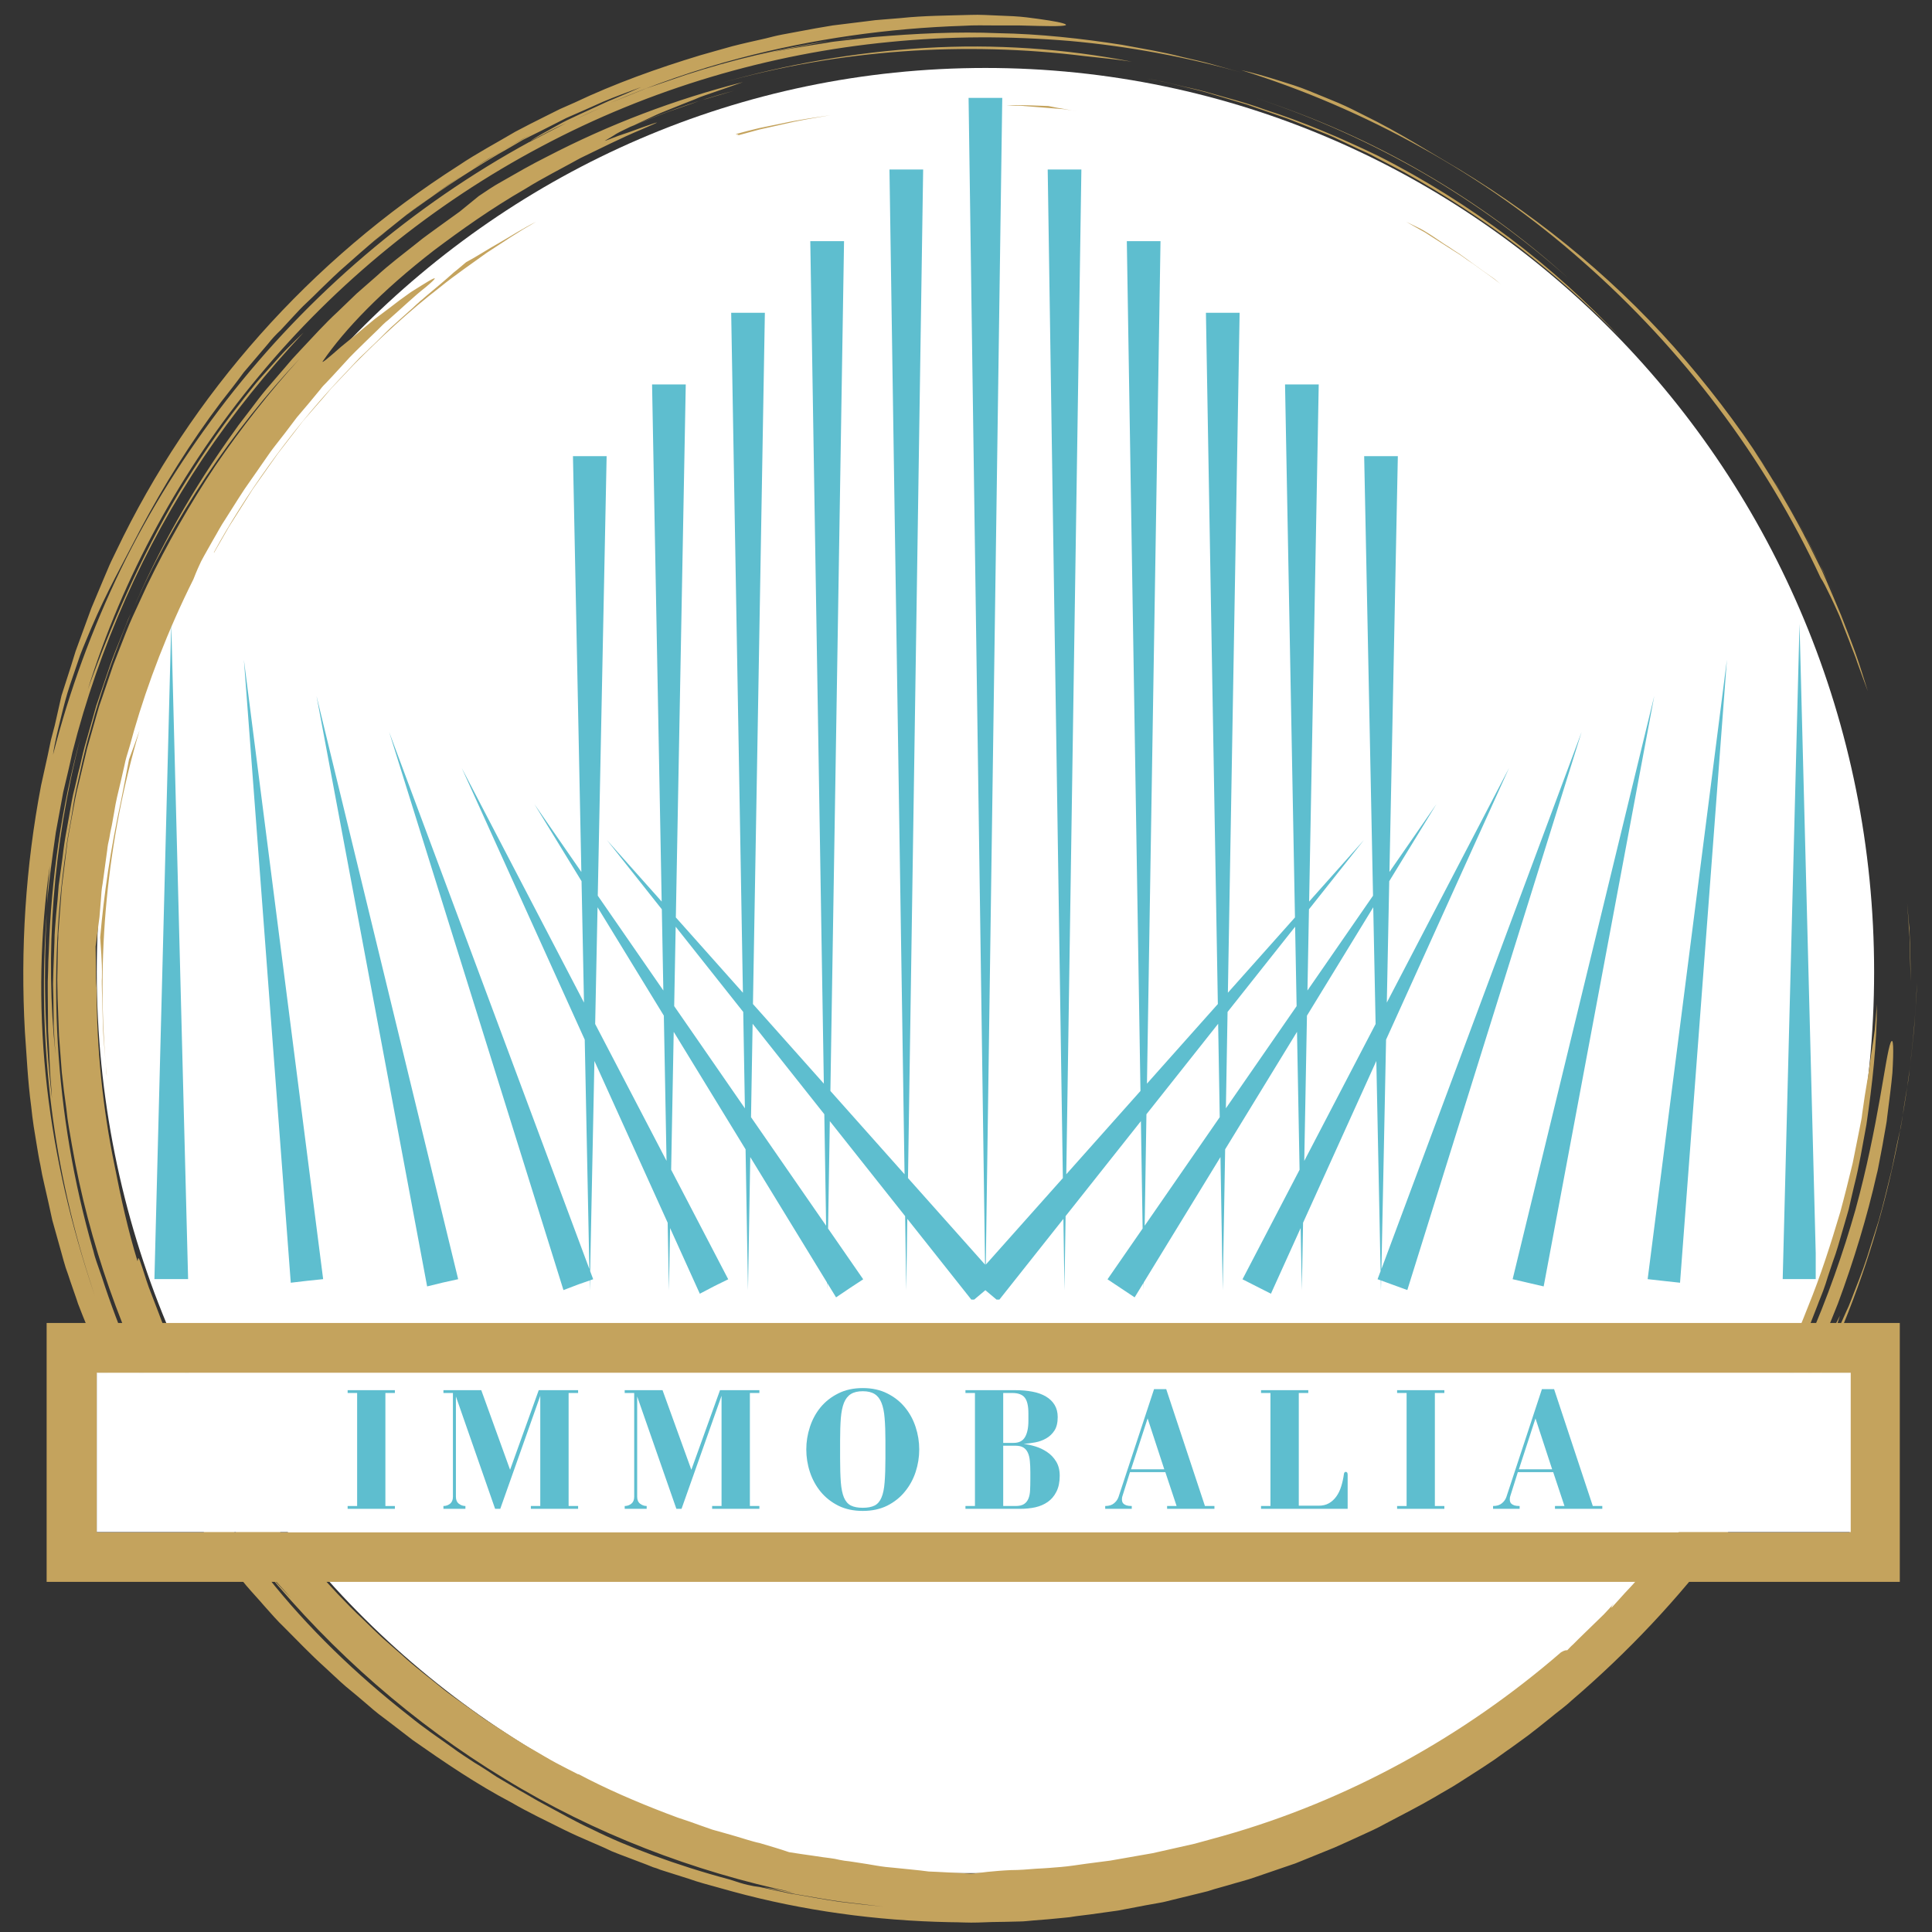 <svg version="1.0" preserveAspectRatio="xMidYMid meet" height="500" viewBox="0 0 375 375" zoomAndPan="magnify" width="500" xmlns:xlink="http://www.w3.org/1999/xlink" xmlns="http://www.w3.org/2000/svg"><rect x="0" y="0" width="375" height="375" fill="#333333" stroke="none"/><defs><g></g><clipPath id="e449727692"><path clip-rule="nonzero" d="M 18.785 13.191 L 363.766 13.191 L 363.766 364 L 18.785 364 Z M 18.785 13.191"></path></clipPath><clipPath id="4aa8dcdfab"><path clip-rule="nonzero" d="M 191.273 13.191 C 96.012 13.191 18.785 91.75 18.785 188.652 C 18.785 285.559 96.012 364.113 191.273 364.113 C 286.539 364.113 363.766 285.559 363.766 188.652 C 363.766 91.75 286.539 13.191 191.273 13.191 Z M 191.273 13.191"></path></clipPath><clipPath id="13579941cd"><path clip-rule="nonzero" d="M 4 2.82 L 372.078 2.82 L 372.078 373.32 L 4 373.32 Z M 4 2.82"></path></clipPath><clipPath id="e06d13b17c"><path clip-rule="nonzero" d="M 29.93 121 L 37 121 L 37 249 L 29.93 249 Z M 29.93 121"></path></clipPath><clipPath id="378187f11c"><path clip-rule="nonzero" d="M 346 121 L 352.43 121 L 352.43 249 L 346 249 Z M 346 121"></path></clipPath><clipPath id="679e37e451"><path clip-rule="nonzero" d="M 75 19 L 307 19 L 307 252.25 L 75 252.25 Z M 75 19"></path></clipPath><clipPath id="723038a083"><path clip-rule="nonzero" d="M 9.051 256.793 L 368.75 256.793 L 368.75 307.043 L 9.051 307.043 Z M 9.051 256.793"></path></clipPath><clipPath id="d58a1160c8"><path clip-rule="nonzero" d="M 18.785 266.445 L 359.238 266.445 L 359.238 297.371 L 18.785 297.371 Z M 18.785 266.445"></path></clipPath></defs><g clip-path="url(#e449727692)"><g clip-path="url(#4aa8dcdfab)"><path fill-rule="nonzero" fill-opacity="1" d="M 18.785 13.191 L 363.766 13.191 L 363.766 363.566 L 18.785 363.566 Z M 18.785 13.191" fill="#ffffff"></path></g></g><g clip-path="url(#13579941cd)"><path fill-rule="nonzero" fill-opacity="1" d="M 307.289 50.832 C 326.613 67.836 342.527 88.801 353.383 112.156 C 353.863 112.836 354.543 114.203 355.363 115.91 C 355.773 116.73 356.184 117.688 356.66 118.711 C 357.141 119.734 357.551 120.828 357.961 121.922 C 358.367 123.012 358.848 124.105 359.258 125.266 C 359.668 126.359 360.145 127.453 360.484 128.543 C 361.238 130.66 361.988 132.641 362.535 134.145 C 361.715 131.551 360.965 129.023 360.078 126.562 C 359.188 124.105 358.234 121.715 357.344 119.395 C 356.387 117.07 355.363 114.75 354.406 112.496 L 353.656 110.789 L 352.836 109.148 C 352.293 108.059 351.746 106.965 351.199 105.871 C 347.988 99.52 344.371 93.375 340.273 87.16 C 346.625 96.516 352.086 106.488 356.594 116.867 C 355.707 114.816 354.75 112.836 353.863 110.789 C 352.836 108.809 351.812 106.762 350.789 104.781 C 349.832 102.73 348.605 100.75 347.512 98.77 C 346.352 96.789 345.258 94.742 343.961 92.828 C 339.109 84.906 333.441 77.328 327.297 70.09 C 314.938 55.543 299.844 42.91 283.25 32.871 C 277.172 29.32 271.57 25.699 264.879 22.422 C 263.242 21.602 261.535 20.715 259.758 19.965 C 257.98 19.211 256.07 18.461 254.09 17.641 C 252.109 16.82 250.062 16.207 247.875 15.523 C 245.691 14.84 243.367 14.16 240.91 13.613 C 252.996 17.367 264.742 22.422 275.875 28.637 C 287.141 34.852 297.66 42.293 307.289 50.832 Z M 339.453 85.727 C 339.043 85.113 338.566 84.43 338.086 83.812 C 338.566 84.43 338.973 85.043 339.453 85.727 Z M 370.457 179.078 C 370.387 177.852 370.25 176.551 370.184 175.324 C 370.32 176.621 370.387 177.988 370.523 179.285 C 370.594 179.969 370.66 180.582 370.66 181.266 C 370.66 181.879 370.73 182.562 370.73 183.176 C 370.797 185.703 370.867 188.23 370.867 190.551 C 370.797 187.957 370.73 185.43 370.66 182.902 C 370.66 182.289 370.66 181.605 370.594 180.992 C 370.523 180.309 370.457 179.695 370.457 179.078 Z M 210.453 10.879 C 187.234 8.012 163.129 9.582 139.84 16.141 C 152.473 12.52 165.926 10.129 179.516 9.309 C 193.105 8.492 206.766 9.445 219.672 11.973 C 216.598 11.496 213.523 11.223 210.453 10.879 Z M 276.422 33.688 C 266.246 27.816 255.32 22.832 243.848 19.074 C 255.184 22.762 266.176 27.613 276.352 33.555 C 286.598 39.492 296.02 46.391 304.281 53.902 C 295.953 46.461 286.598 39.629 276.422 33.688 Z M 27.094 141.723 C 20.809 162.895 18.488 185.703 20.742 208.922 C 20.605 208.172 20.605 207.352 20.539 206.602 C 20.469 205.848 20.402 205.031 20.332 204.277 C 20.195 202.707 20.059 201.137 19.992 199.5 C 19.922 197.926 19.922 196.289 19.855 194.648 C 19.855 193.828 19.785 193.012 19.785 192.191 C 19.785 191.371 19.719 190.551 19.785 189.734 C 19.855 186.453 19.512 183.52 19.445 181.949 C 20.195 173.41 21.426 165.012 23.543 155.176 C 23.816 153.676 24.496 150.398 25.043 147.395 C 25.727 145.617 26.41 143.703 27.094 141.723 Z M 163.129 7.672 C 162.512 7.738 161.898 7.875 161.285 7.945 C 162.785 7.738 164.219 7.465 165.723 7.328 C 164.836 7.465 163.945 7.602 163.129 7.672 Z M 77.766 42.773 C 77.832 42.703 77.969 42.637 78.039 42.566 C 77.969 42.637 77.832 42.703 77.766 42.773 Z M 75.102 44.82 C 74.008 45.707 72.914 46.598 71.754 47.551 C 72.848 46.664 73.941 45.707 75.102 44.82 Z M 371.617 198.406 C 371.551 199.84 371.344 201.273 371.207 202.777 C 371.07 204.277 370.867 205.848 370.66 207.418 C 370.594 208.172 370.523 208.992 370.387 209.809 C 370.25 210.629 370.113 211.379 369.977 212.199 C 369.707 213.84 369.434 215.477 369.227 217.117 L 369.023 218.348 C 368.953 218.758 368.887 219.164 368.75 219.574 C 368.543 220.395 368.406 221.215 368.203 222.035 C 367.863 223.672 367.52 225.379 367.18 227.02 C 366.77 228.656 366.359 230.297 365.949 232.004 C 365.539 233.645 365.129 235.281 364.652 236.922 C 364.172 238.492 363.629 240.062 363.148 241.633 C 362.672 243.203 362.191 244.707 361.648 246.207 C 361.102 247.711 360.555 249.145 360.008 250.512 C 359.461 251.875 358.984 253.312 358.367 254.539 C 357.207 257.137 356.184 259.523 355.09 261.641 C 355.773 259.594 356.457 257.477 357.141 255.359 C 356.66 256.246 355.91 257.75 355.09 259.594 C 354.887 260.07 354.68 260.551 354.406 261.027 C 354.137 261.504 353.93 262.051 353.656 262.531 C 353.109 263.555 352.562 264.648 352.02 265.809 C 351.473 266.902 350.926 268.062 350.312 269.223 C 349.695 270.316 349.082 271.406 348.469 272.5 C 347.305 274.617 346.215 276.598 345.188 278.168 C 345.531 277.418 345.941 276.734 346.352 275.914 C 346.758 275.164 347.168 274.344 347.578 273.594 C 348.398 272.023 349.355 270.453 350.242 268.812 C 348.398 272.023 348.398 272.023 346.621 275.164 C 348.125 272.09 350.039 268.676 351.676 264.922 C 352.086 263.965 352.562 263.008 352.973 262.051 C 353.18 261.574 353.383 261.098 353.656 260.617 C 353.863 260.141 354.066 259.594 354.273 259.117 C 355.09 257.137 355.91 255.086 356.73 253.039 C 359.805 244.773 362.465 235.965 364.242 228.043 C 364.516 227.086 364.652 226.062 364.855 225.105 C 365.062 224.152 365.199 223.195 365.402 222.238 C 365.539 221.281 365.746 220.395 365.883 219.508 C 366.016 218.621 366.223 217.801 366.289 216.91 C 366.699 213.566 367.109 210.629 367.316 208.238 C 367.59 203.527 367.52 201.137 366.973 202.367 C 365.949 204.895 364.652 218.348 360.145 234.805 C 357.824 243 354.68 252.012 350.855 260.688 C 349.832 262.871 348.875 264.988 347.852 267.172 C 346.758 269.289 345.668 271.34 344.574 273.387 C 344.301 273.934 344.027 274.414 343.754 274.957 C 343.48 275.438 343.141 275.984 342.867 276.461 C 342.254 277.484 341.707 278.441 341.09 279.398 C 340.547 280.355 339.93 281.309 339.383 282.266 C 338.77 283.223 338.156 284.109 337.539 284.996 C 338.02 284.18 338.496 283.426 338.973 282.605 C 339.453 281.789 339.863 280.969 340.34 280.148 C 341.227 278.512 342.117 276.801 343.07 275.094 C 343.961 273.387 344.777 271.613 345.668 269.836 C 346.078 268.949 346.555 268.062 346.965 267.172 C 347.375 266.285 347.785 265.398 348.195 264.441 C 349.012 262.598 349.766 260.824 350.582 258.98 C 351.336 257.137 352.02 255.223 352.77 253.379 C 353.109 252.422 353.52 251.535 353.863 250.578 C 354.203 249.621 354.543 248.668 354.816 247.711 L 355.773 244.844 C 356.117 243.887 356.457 242.93 356.73 241.973 L 358.438 236.102 L 358.848 234.668 L 359.188 233.164 L 359.871 230.23 C 360.895 226.27 361.512 222.309 362.262 218.348 C 363.422 210.426 364.309 202.57 364.309 194.922 C 364.172 196.699 364.035 198.336 363.902 199.84 C 363.695 201.34 363.492 202.844 363.219 204.414 C 363.082 205.234 363.012 205.984 362.875 206.875 C 362.738 207.762 362.672 208.648 362.465 209.605 C 362.125 211.516 361.785 213.703 361.441 216.23 C 361.375 217.047 361.168 217.867 361.031 218.621 L 360.555 221.008 L 359.598 225.789 L 358.438 230.5 L 357.824 232.891 C 357.617 233.711 357.414 234.461 357.207 235.215 C 355.363 241.43 353.383 247.645 350.926 253.652 C 346.215 265.738 341.023 276.258 333.988 285.613 C 333.375 286.566 332.762 287.523 332.078 288.41 C 330.781 290.324 329.688 292.168 328.391 294.078 C 328.047 294.625 327.637 295.105 327.297 295.516 C 326.957 295.992 326.547 296.402 326.273 296.812 C 325.59 297.633 324.977 298.383 324.359 299.066 C 323.746 299.746 323.199 300.43 322.723 301.047 C 322.176 301.66 321.629 302.273 321.082 302.82 C 319.988 304.051 318.898 305.281 317.602 306.781 C 316.984 307.531 316.234 308.285 315.414 309.172 C 314.594 310.059 313.777 311.016 312.82 312.039 C 312.684 312.039 312.887 311.699 313.297 311.152 C 312.75 311.836 312.066 312.52 311.316 313.336 C 310.566 314.09 309.746 314.84 308.926 315.66 C 308.105 316.48 307.289 317.23 306.469 318.051 C 306.059 318.461 305.719 318.801 305.309 319.211 C 304.898 319.551 304.555 319.961 304.215 320.305 C 303.941 320.305 303.668 320.305 302.984 320.715 C 284.207 336.965 261.805 349.465 237.359 356.359 C 235.516 356.84 233.738 357.387 231.895 357.863 C 230.051 358.273 228.277 358.684 226.434 359.094 C 225.543 359.297 224.59 359.504 223.699 359.707 C 222.812 359.844 221.855 360.047 220.969 360.184 C 219.125 360.527 217.352 360.801 215.504 361.141 C 213.934 361.348 212.363 361.551 210.793 361.754 C 209.223 361.961 207.652 362.234 206.012 362.371 C 204.375 362.508 202.805 362.645 201.164 362.711 C 199.527 362.848 197.887 362.984 196.246 362.984 C 194.609 363.055 193.039 363.191 191.672 363.328 C 190.309 363.465 189.215 363.668 188.395 363.668 C 186.277 363.531 184.094 363.465 181.906 363.328 C 181.359 363.328 180.812 363.258 180.27 363.258 C 179.723 363.191 179.176 363.121 178.629 363.055 C 177.535 362.918 176.445 362.848 175.281 362.711 C 174.191 362.574 173.027 362.508 171.867 362.371 C 170.707 362.234 169.613 362.027 168.387 361.824 C 167.223 361.617 166.062 361.484 164.836 361.277 C 164.219 361.211 163.605 361.141 162.992 361.004 C 162.375 360.867 161.762 360.73 161.148 360.664 C 160.395 360.594 159.168 360.391 157.73 360.184 C 156.367 359.98 154.727 359.773 153.156 359.504 C 151.383 358.887 149.469 358.34 147.422 357.727 C 146.668 357.59 145.852 357.316 145.098 357.113 L 142.844 356.43 C 141.344 356.02 139.84 355.543 138.27 355.133 C 136.766 354.586 135.266 354.105 133.832 353.562 L 131.578 352.809 L 129.391 351.988 C 123.52 349.738 117.781 347.277 112.25 344.34 L 112.25 344.41 C 110.887 343.727 109.449 342.977 108.016 342.227 C 106.582 341.473 105.148 340.586 103.715 339.766 C 100.777 338.129 97.91 336.148 94.906 334.234 C 93.402 333.277 92.035 332.188 90.535 331.16 L 88.348 329.59 C 87.598 329.043 86.914 328.566 86.23 328.02 C 83.5 325.766 80.633 323.648 78.039 321.258 C 76.738 320.098 75.441 319.008 74.145 317.844 C 72.914 316.684 71.688 315.523 70.527 314.363 C 68.75 312.723 67.109 311.016 65.539 309.379 L 63.016 306.645 C 62.125 305.688 61.375 304.664 60.488 303.711 L 58.027 300.703 L 56.801 299.203 L 55.637 297.633 C 55.98 298.383 55.98 298.656 55.91 298.859 C 56.254 299.203 56.527 299.613 56.867 300.02 C 57.211 300.43 57.551 300.84 57.961 301.25 C 58.574 301.934 59.191 302.684 59.805 303.367 C 57.48 300.84 55.434 298.586 53.793 296.676 C 53.113 295.719 52.43 294.695 51.746 293.672 C 51.062 292.578 50.379 291.484 49.695 290.391 C 49.016 289.301 48.262 288.141 47.512 286.977 C 46.828 285.816 46.078 284.586 45.328 283.359 C 41.434 277.418 38.156 271.066 35.016 264.715 L 32.828 259.797 L 31.738 257.34 L 30.781 254.812 C 30.168 253.176 29.484 251.469 28.867 249.828 C 28.254 248.121 27.777 246.414 27.16 244.707 C 26.684 243.613 26.82 244.637 26.684 244.773 C 24.84 238.766 23.473 232.551 22.246 226.27 C 19.922 215.066 18.762 203.527 18.762 191.918 C 18.625 190.551 18.625 189.188 18.625 187.82 C 18.625 186.453 18.559 185.09 18.559 183.723 C 18.691 182.973 18.762 182.086 18.898 181.129 C 19.035 180.172 19.172 179.148 19.309 177.988 L 19.582 174.707 C 19.648 173.617 19.719 172.523 19.922 171.5 C 20.195 169.312 20.539 167.195 20.809 165.012 C 20.879 164.262 21.016 163.508 21.219 162.691 C 21.355 161.871 21.492 161.051 21.699 160.23 C 21.836 159.344 22.039 158.457 22.176 157.566 C 22.312 156.613 22.52 155.656 22.723 154.699 C 23.199 152.719 23.68 150.672 24.156 148.555 C 24.363 147.461 24.703 146.367 25.043 145.277 C 25.387 144.184 25.66 143.023 26 141.859 C 28.664 132.641 32.555 122.398 37.543 112.43 C 38.156 110.855 38.703 109.629 39.043 108.945 C 39.797 107.512 40.613 106.145 41.367 104.781 C 42.184 103.414 42.867 102.047 43.754 100.75 C 44.574 99.453 45.395 98.156 46.215 96.859 C 47.035 95.559 47.852 94.332 48.742 93.102 C 49.492 92.008 50.242 90.984 50.926 89.961 C 51.676 88.938 52.359 87.844 53.113 86.887 C 54.684 84.906 56.184 82.926 57.617 81.016 C 59.188 79.172 60.762 77.328 62.195 75.551 C 62.535 75.074 62.945 74.664 63.355 74.254 C 63.766 73.844 64.105 73.434 64.516 73.023 C 65.266 72.207 66.02 71.387 66.77 70.566 C 68.203 68.926 69.773 67.492 71.207 66.059 C 71.891 65.375 72.645 64.691 73.324 64.012 C 73.668 63.668 74.008 63.328 74.352 62.984 C 74.691 62.645 75.031 62.371 75.375 62.098 C 78.105 59.707 80.426 57.453 82.543 55.816 C 85.004 53.766 84.797 53.629 83.16 54.586 C 82.34 55.062 81.18 55.816 79.746 56.703 C 78.379 57.66 76.809 58.82 75.238 60.051 C 74.418 60.664 73.598 61.277 72.777 61.895 C 71.961 62.578 71.207 63.191 70.457 63.805 C 68.953 65.102 67.453 66.266 66.223 67.289 C 63.832 69.406 62.262 70.703 62.672 70.09 C 66.906 63.941 74.008 56.5 84.254 48.578 C 89.441 44.684 95.246 40.52 102.008 36.625 C 105.285 34.578 108.973 32.734 112.66 30.684 C 116.484 28.84 120.379 26.859 124.613 25.086 C 129.254 23.105 127.547 23.719 124.613 24.742 C 123.176 25.289 121.402 25.906 119.969 26.383 C 118.535 26.93 117.508 27.34 117.371 27.34 C 118.055 26.93 118.809 26.52 119.625 25.973 C 120.445 25.496 121.402 25.086 122.359 24.605 C 125.43 23.379 128.438 22.082 131.578 21.055 L 134.309 20.102 C 135.195 19.758 136.152 19.418 137.039 19.211 L 142.57 17.574 C 141.617 17.848 140.59 18.121 139.637 18.391 C 133.762 20.102 128.094 22.148 123.039 24.332 C 123.859 23.926 124.75 23.516 125.637 23.105 C 126.797 22.559 127.957 22.012 129.188 21.535 C 130.418 21.055 131.715 20.508 132.941 20.031 L 134.855 19.281 L 135.812 18.871 L 136.766 18.527 C 139.363 17.641 141.891 16.754 144.211 15.934 C 131.031 19.281 118.262 24.129 106.172 30.41 L 103.918 31.574 C 103.168 31.98 102.418 32.391 101.664 32.801 L 97.227 35.328 C 95.727 36.148 94.359 37.105 92.926 38.059 L 89.238 41.066 L 85.07 44.07 C 83.707 45.094 82.273 46.051 80.973 47.141 C 78.312 49.258 75.578 51.309 73.051 53.629 L 69.227 56.977 L 65.539 60.527 C 63.016 62.848 60.762 65.375 58.438 67.836 C 57.891 68.449 57.277 69.062 56.73 69.68 L 55.094 71.59 L 51.746 75.484 C 50.652 76.781 49.629 78.145 48.605 79.512 L 47.035 81.562 C 46.488 82.242 46.008 82.926 45.531 83.609 C 37.543 94.672 30.781 106.555 25.453 119.121 C 29.484 109.695 34.469 100.82 40 92.488 C 45.531 84.223 51.676 76.508 58.234 69.543 C 52.293 76.098 46.762 83.133 41.777 90.438 C 36.859 97.812 32.418 105.598 28.527 113.656 L 25.727 119.734 C 25.25 120.758 24.84 121.785 24.43 122.809 L 23.199 125.949 C 22.789 126.973 22.383 128 21.973 129.09 L 19.785 135.512 L 19.238 137.082 L 18.762 138.719 C 18.148 140.906 17.531 143.023 16.918 145.207 C 16.371 147.395 15.895 149.578 15.348 151.762 C 15.074 152.855 14.801 153.949 14.598 155.043 L 13.98 158.387 L 13.367 161.734 C 13.297 162.281 13.16 162.828 13.094 163.371 L 12.887 165.078 L 12 172.25 L 11.453 179.422 L 11.316 181.195 C 11.316 181.812 11.316 182.426 11.25 182.973 L 11.18 186.523 L 11.113 190.141 C 11.113 191.371 11.18 192.531 11.18 193.762 L 11.316 197.383 C 11.387 198.609 11.387 199.77 11.453 201 L 12 208.172 C 12.07 208.785 12.137 209.332 12.207 209.945 L 12.41 211.723 L 12.887 215.273 L 13.094 217.047 L 13.23 217.938 L 13.367 218.824 L 13.98 222.375 C 17.258 241.293 23.816 259.457 32.691 276.324 C 31.875 274.957 30.984 273.387 30.098 271.816 C 29.211 270.18 28.254 268.539 27.434 266.695 C 27.777 267.445 28.117 268.199 28.527 268.949 L 29.688 271.203 L 32.012 275.711 C 32.762 277.211 33.648 278.645 34.469 280.082 C 35.289 281.516 36.105 283.016 36.996 284.449 L 39.727 288.684 C 40.613 290.121 41.504 291.555 42.527 292.852 C 44.508 295.582 46.352 298.383 48.469 300.977 C 49.766 302.547 51.062 304.117 52.43 305.688 L 56.527 310.195 C 55.5 309.172 53.113 306.578 51.406 304.734 C 64.586 320.781 80.359 334.574 97.91 345.23 C 115.391 355.949 134.648 363.258 154.113 367.355 C 150.973 366.742 149.402 366.469 147.965 366.262 C 148.992 366.469 150.082 366.742 151.109 366.945 C 152.133 367.152 153.227 367.422 154.316 367.629 C 157.188 368.105 160.055 368.652 162.922 369.062 C 165.789 369.402 168.66 369.746 171.457 370.086 C 168.66 369.812 165.789 369.473 162.922 369.133 C 160.055 368.723 157.188 368.176 154.387 367.695 C 153.227 367.559 152.062 367.219 150.902 367.016 C 149.742 366.742 148.582 366.535 147.422 366.262 C 146.738 366.195 145.984 366.059 145.098 365.852 C 144.211 365.648 143.117 365.309 141.684 364.828 C 131.168 362.027 121.605 358.41 114.914 355.062 C 111.637 353.562 108.562 351.785 105.488 350.145 C 103.918 349.328 102.418 348.371 100.914 347.551 C 99.414 346.664 97.91 345.777 96.406 344.887 C 94.973 343.934 93.539 342.977 92.035 342.09 C 90.602 341.133 89.168 340.246 87.805 339.219 C 85.004 337.238 82.203 335.328 79.609 333.211 C 69.023 324.945 59.668 315.863 51.949 306.098 C 48.398 301.523 49.492 302.547 51.406 304.801 C 50.449 303.574 49.426 302.273 48.469 301.047 L 46.215 298.312 L 44.098 295.445 C 42.73 293.535 41.23 291.691 39.93 289.641 C 38.633 287.66 37.27 285.68 36.039 283.633 C 34.809 281.582 33.648 279.465 32.418 277.418 C 27.297 267.926 23.062 258.023 19.785 247.914 C 19.445 246.961 19.102 245.934 18.762 244.98 C 18.422 244.023 18.148 243 17.875 241.973 C 18.215 242.93 18.422 243.953 18.762 244.98 C 10.84 218.824 8.996 191.305 12.82 164.941 C 13.023 162.961 13.434 161.051 13.777 159.07 L 14.254 156.133 C 14.391 155.176 14.598 154.152 14.801 153.195 C 15.688 149.305 16.441 145.414 17.602 141.59 C 19.648 133.871 22.383 126.359 25.387 119.051 L 24.84 120.281 L 24.363 121.512 L 23.336 124.039 C 22.652 125.746 21.973 127.383 21.355 129.16 C 20.742 130.867 20.195 132.641 19.582 134.348 L 18.691 136.945 L 17.941 139.609 L 16.441 144.867 C 15.961 146.641 15.621 148.418 15.141 150.191 L 14.527 152.855 L 14.188 154.223 L 13.914 155.586 L 12.957 160.98 C 12.617 162.758 12.344 164.602 12.137 166.445 L 11.387 171.91 C 11.25 173.754 11.113 175.527 10.91 177.371 C 10.773 179.215 10.566 180.992 10.566 182.836 C 10.5 184.68 10.43 186.453 10.363 188.297 C 10.363 189.188 10.293 190.141 10.293 191.031 L 10.363 193.762 C 10.363 195.605 10.43 197.383 10.43 199.227 C 10.5 201.07 10.637 202.844 10.773 204.621 C 8.723 185.43 10.227 163.988 15.621 143.227 C 11.934 156.613 9.953 170.543 9.473 184.543 C 9.406 185.91 9.336 187.207 9.336 188.504 C 9.336 189.188 9.27 189.801 9.27 190.484 C 9.27 191.168 9.27 191.781 9.27 192.465 C 9.27 195.059 9.336 197.652 9.336 200.113 C 9.473 202.57 9.609 204.961 9.68 207.148 C 9.746 209.332 10.02 211.379 10.09 213.223 C 8.52 199.566 8.52 188.094 9.062 177.305 C 7.289 200.797 9.883 225.039 17.328 248.188 C 17.668 249.352 18.078 250.441 18.422 251.602 C 18.625 252.148 18.762 252.766 18.965 253.312 C 19.172 253.855 19.375 254.402 19.582 254.949 C 19.375 254.402 19.172 253.855 18.965 253.312 L 18.422 251.602 C 18.078 250.512 17.668 249.352 17.328 248.258 C 13.23 235.625 10.227 222.238 8.859 208.582 C 7.492 194.922 7.766 181.129 9.68 168.016 L 9.473 170.34 C 9.406 171.09 9.336 171.91 9.27 172.66 C 9.199 174.23 9.133 175.801 8.996 177.371 C 9.336 172.047 10.09 166.785 10.84 161.527 C 11.316 158.934 11.797 156.34 12.273 153.742 C 12.887 151.148 13.504 148.621 14.051 146.027 C 16.645 135.785 20.129 125.812 24.363 116.254 C 28.594 106.691 33.648 97.539 39.453 88.867 C 45.258 80.262 51.812 72.137 58.918 64.555 C 57.891 65.512 56.867 66.535 55.844 67.562 C 54.82 68.586 53.793 69.746 52.77 70.906 C 51.746 72.07 50.652 73.23 49.629 74.457 C 48.605 75.758 47.582 76.984 46.555 78.352 C 42.391 83.609 38.43 89.551 34.672 95.695 C 27.297 108.125 21.355 121.785 17.055 133.805 C 23.816 112.086 35.082 91.191 50.176 73.094 C 65.199 54.926 84.047 39.562 105.082 28.43 C 126.113 17.23 149.332 10.402 172.688 8.148 C 184.367 6.988 196.043 6.988 207.586 7.945 C 219.059 8.969 230.395 11.086 241.25 14.16 L 235.445 12.52 C 233.535 11.973 231.555 11.562 229.574 11.086 C 225.68 10.062 221.719 9.445 217.758 8.695 C 209.836 7.465 201.848 6.578 193.789 6.441 C 185.73 6.102 177.672 6.512 169.613 7.191 C 167.633 7.398 165.586 7.672 163.605 7.875 C 162.582 8.012 161.555 8.082 160.602 8.285 L 157.594 8.762 C 155.617 9.105 153.566 9.379 151.586 9.789 C 149.605 10.199 147.625 10.676 145.645 11.086 C 147.148 10.742 148.719 10.402 150.289 10.062 C 151.109 9.855 151.859 9.652 152.68 9.516 C 153.5 9.379 154.316 9.172 155.137 9.035 C 156.844 8.695 158.484 8.422 160.191 8.082 C 160.395 8.012 160.668 8.012 160.875 7.945 C 151.383 9.445 142.23 11.562 133.215 14.5 C 130.621 15.387 128.027 16.273 125.43 17.164 C 123.109 18.117 120.789 19.008 118.465 19.965 C 126.66 16.48 134.992 13.543 143.598 11.289 C 157.801 7.535 172.414 5.484 186.961 5.008 C 189.145 4.871 191.125 4.938 192.969 4.938 C 194.746 4.938 196.383 4.938 197.75 4.938 C 200.551 5.008 202.668 5.074 204.102 5.074 C 207.039 5.074 207.449 4.871 206.355 4.531 C 205.262 4.188 202.531 3.777 199.254 3.367 C 197.613 3.164 195.77 3.094 193.926 3.027 C 192.082 2.957 190.172 2.82 188.395 2.891 C 183.887 3.027 179.379 3.027 174.875 3.504 C 173.781 3.574 172.621 3.711 171.527 3.777 C 170.98 3.848 170.434 3.848 169.887 3.914 L 168.25 4.121 C 166.062 4.395 163.809 4.664 161.625 4.938 C 159.441 5.281 157.254 5.691 155.07 6.102 C 153.977 6.305 152.883 6.512 151.789 6.715 C 150.699 6.918 149.676 7.191 148.582 7.465 C 146.465 7.945 144.277 8.422 142.16 8.969 C 140.047 9.582 137.93 10.129 135.879 10.742 C 127.547 13.27 119.352 16.207 111.566 19.895 L 108.633 21.191 C 107.676 21.672 106.719 22.148 105.762 22.625 C 103.852 23.582 101.938 24.539 100.027 25.562 C 96.34 27.746 92.582 29.727 89.031 32.117 C 60.352 50.422 37.133 76.371 22.52 107.031 C 22.109 107.922 21.629 108.809 21.219 109.766 L 20.059 112.496 C 19.309 114.34 18.488 116.184 17.738 118.027 C 17.055 119.871 16.371 121.785 15.688 123.629 C 15.348 124.582 15.004 125.473 14.664 126.426 L 13.777 129.297 L 11.934 135.031 L 10.637 140.77 L 9.883 143.637 L 9.27 146.574 L 7.973 152.445 C 4.969 168.152 3.941 184.27 4.832 200.25 C 5.172 204.758 5.375 209.742 6.059 214.797 C 6.195 216.023 6.332 217.32 6.539 218.621 C 6.742 219.918 6.949 221.145 7.152 222.375 C 7.355 223.605 7.562 224.902 7.836 226.133 C 7.973 226.746 8.039 227.359 8.176 227.977 C 8.312 228.59 8.449 229.203 8.586 229.82 C 9.133 232.211 9.68 234.598 10.156 236.852 C 10.773 239.105 11.387 241.223 11.934 243.203 C 12.207 244.227 12.48 245.184 12.754 246.07 C 13.094 246.961 13.367 247.848 13.641 248.668 C 14.188 250.305 14.734 251.738 15.141 253.039 C 20.129 266.082 26.75 278.645 34.742 290.527 C 38.703 296.539 43.141 302.137 47.785 307.738 C 48.945 309.105 50.242 310.469 51.406 311.836 C 52.633 313.203 53.793 314.566 55.16 315.863 C 57.754 318.461 60.281 321.121 63.016 323.582 C 64.379 324.812 65.676 326.109 67.109 327.336 C 68.547 328.5 69.98 329.727 71.344 330.887 C 72.027 331.504 72.777 332.117 73.461 332.664 L 75.715 334.371 C 77.219 335.531 78.652 336.625 80.156 337.785 C 86.301 342.09 92.516 346.32 99.277 349.875 C 102.555 351.785 106.035 353.426 109.449 355.133 C 110.27 355.543 111.16 355.949 112.047 356.359 L 114.711 357.523 L 117.371 358.684 L 118.672 359.297 L 120.035 359.844 C 121.812 360.527 123.656 361.211 125.43 361.891 L 126.797 362.438 C 127.273 362.574 127.684 362.711 128.164 362.918 L 130.961 363.805 L 133.762 364.691 C 134.719 365.035 135.605 365.309 136.562 365.578 C 138.473 366.125 140.316 366.605 142.23 367.152 C 155.75 370.84 170.023 372.82 184.434 373.094 C 186.211 373.094 188.055 373.227 189.828 373.16 C 191.605 373.094 193.449 373.023 195.223 373.023 L 197.957 372.957 C 198.844 372.957 199.73 372.82 200.688 372.75 C 202.461 372.613 204.305 372.477 206.148 372.273 L 207.516 372.137 C 207.992 372.066 208.402 372 208.883 371.93 L 211.613 371.59 C 213.391 371.316 215.234 371.113 217.008 370.84 L 222.402 369.812 L 225.066 369.336 C 225.953 369.199 226.844 368.926 227.73 368.723 L 233.055 367.422 L 234.422 367.082 L 235.719 366.672 L 238.383 365.922 C 240.16 365.375 241.934 364.965 243.641 364.352 L 248.832 362.574 L 251.426 361.688 L 253.953 360.664 L 259.008 358.613 C 260.715 357.863 262.352 357.113 263.992 356.359 C 265.629 355.609 267.34 354.859 268.91 353.969 C 272.117 352.262 275.395 350.625 278.539 348.781 C 280.109 347.824 281.68 347.004 283.25 345.98 C 284.754 345.023 286.324 344 287.824 343.043 L 290.078 341.543 L 292.266 339.973 C 293.766 338.945 295.199 337.855 296.633 336.828 C 298.07 335.738 299.504 334.578 300.867 333.484 C 302.234 332.324 303.738 331.297 305.035 330.07 C 315.961 320.715 325.727 310.332 334.125 299.133 C 342.457 287.934 349.355 275.984 354.887 263.828 C 360.418 251.672 364.516 239.176 367.246 226.883 C 370.047 214.59 371.551 202.434 372.094 190.758 C 372.027 192.941 371.82 195.539 371.617 198.406 Z M 11.797 139.402 C 12.344 137.148 12.887 135.031 13.57 132.984 C 14.254 130.934 14.938 129.023 15.551 127.18 C 16.234 125.336 17.055 123.559 17.738 121.852 C 20.672 114.953 23.953 109.148 27.23 102.801 C 31.805 94.195 36.996 85.863 42.867 78.078 C 44.371 76.164 45.871 74.254 47.309 72.273 C 48.879 70.43 50.449 68.586 52.02 66.742 C 52.77 65.785 53.59 64.898 54.477 64.078 L 56.938 61.414 C 57.754 60.527 58.574 59.641 59.461 58.82 C 60.352 58 61.168 57.18 62.059 56.293 C 63.766 54.656 65.473 52.945 67.316 51.375 C 69.09 49.805 70.867 48.234 72.711 46.664 C 74.555 45.164 76.398 43.727 78.242 42.227 C 79.129 41.473 80.156 40.793 81.043 40.109 C 82 39.426 82.953 38.742 83.91 38.059 C 84.867 37.379 85.754 36.695 86.777 36.012 C 87.734 35.398 88.691 34.715 89.715 34.098 C 91.695 32.871 93.539 31.504 95.52 30.41 C 97.5 29.25 99.48 28.09 101.395 26.996 C 103.375 25.973 105.422 24.879 107.402 23.855 C 97.023 29.113 87.188 35.328 78.039 42.43 C 84.184 37.719 90.328 33.688 96.68 29.934 C 97.773 29.32 98.867 28.703 99.891 28.09 L 101.531 27.133 L 103.168 26.312 C 105.422 25.223 107.605 24.059 109.93 22.898 C 112.25 21.875 114.641 20.852 117.031 19.758 C 119.422 18.734 121.949 17.848 124.477 16.891 C 122.973 17.574 121.059 18.391 118.945 19.281 C 117.852 19.691 116.828 20.234 115.734 20.715 C 114.641 21.191 113.547 21.738 112.457 22.215 C 111.363 22.762 110.34 23.172 109.312 23.719 C 108.359 24.266 107.402 24.742 106.582 25.223 C 104.945 26.109 103.578 26.93 102.895 27.406 C 105.219 26.176 107.539 24.949 109.93 23.855 C 107.539 25.086 105.148 26.312 102.691 27.613 C 102.758 27.543 102.828 27.543 102.895 27.477 C 80.086 39.902 59.871 57.18 43.961 77.668 C 36.039 87.91 29.074 98.906 23.473 110.449 C 17.875 122.059 13.434 134.145 10.293 146.504 C 10.637 143.977 11.25 141.656 11.797 139.402 Z M 117.168 20.645 C 115.121 21.602 113.004 22.559 110.887 23.516 C 112.934 22.559 115.051 21.602 117.168 20.645 Z M 77.766 42.773 C 76.875 43.453 75.988 44.137 75.102 44.891 C 75.988 44.137 76.875 43.453 77.766 42.773 Z M 96.887 47.141 C 99.141 45.844 101.461 44.344 104.055 43.047 L 101.598 44.48 L 99.207 45.98 C 97.637 47.008 96.066 48.031 94.496 49.055 C 91.492 51.238 88.348 53.355 85.414 55.746 C 79.473 60.324 73.941 65.445 68.613 70.84 L 64.723 74.938 C 64.039 75.621 63.492 76.371 62.879 77.055 L 61.035 79.172 L 59.188 81.289 C 58.574 81.969 58.027 82.789 57.414 83.543 C 56.254 85.043 55.094 86.547 53.93 88.047 C 52.84 89.617 51.746 91.121 50.652 92.691 C 50.105 93.441 49.559 94.262 49.016 95.016 L 47.512 97.402 C 46.488 99.043 45.465 100.613 44.438 102.254 C 43.484 103.891 42.527 105.598 41.57 107.238 L 41.504 107.238 C 47.375 96.449 56.047 84.156 65.473 74.051 C 66.633 72.82 67.863 71.523 68.953 70.359 C 69.5 69.746 70.117 69.133 70.73 68.586 C 71.344 68.039 71.891 67.426 72.508 66.879 C 73.668 65.785 74.758 64.625 75.922 63.531 C 77.082 62.508 78.176 61.484 79.266 60.527 C 79.812 60.051 80.359 59.57 80.836 59.094 C 81.109 58.887 81.383 58.617 81.59 58.41 C 81.863 58.207 82.137 58 82.406 57.727 C 83.434 56.84 84.457 56.02 85.414 55.199 C 86.367 54.383 87.258 53.629 88.078 52.879 C 88.965 52.195 89.715 51.512 90.465 50.898 C 92.516 49.805 94.562 48.441 96.887 47.141 Z M 294.723 47.895 C 287.688 42.566 280.246 37.719 272.527 33.418 L 266.656 30.344 C 265.699 29.797 264.676 29.387 263.652 28.91 L 260.645 27.477 C 259.621 26.996 258.664 26.52 257.641 26.109 L 254.566 24.879 L 251.496 23.652 L 249.926 23.035 L 248.352 22.488 C 246.238 21.738 244.121 21.055 242.07 20.305 C 239.953 19.691 237.77 19.008 235.652 18.391 C 233.535 17.711 231.348 17.23 229.164 16.684 C 226.98 16.141 224.793 15.594 222.609 15.25 C 223.562 15.457 224.59 15.594 225.543 15.797 L 228.414 16.48 C 230.324 16.957 232.238 17.301 234.148 17.848 C 237.906 18.938 241.797 19.895 245.484 21.262 C 252.996 23.652 260.305 26.793 267.406 30.207 C 276.488 34.781 285.023 40.176 292.945 46.117 C 300.867 52.059 308.039 58.617 314.527 65.512 C 308.312 59.16 301.688 53.289 294.723 47.895 Z M 142.777 26.039 C 144.277 25.633 145.781 25.223 147.285 24.879 C 148.785 24.539 150.355 24.266 151.926 23.926 C 155 23.242 158.141 22.832 161.215 22.352 C 158.074 22.898 155 23.379 151.926 24.129 C 150.426 24.469 148.855 24.812 147.352 25.152 C 145.852 25.562 144.348 25.973 142.844 26.383 C 143.938 26.039 142.914 26.109 142.777 26.039 Z M 203.488 20.578 C 204.238 20.715 205.059 20.918 206.012 21.055 C 206.969 21.191 207.992 21.465 209.086 21.602 L 207.379 21.328 L 206.492 21.191 L 205.605 21.125 C 204.441 21.055 203.281 20.918 202.188 20.852 C 201.027 20.781 199.867 20.645 198.773 20.578 C 198.227 20.508 197.613 20.508 197.066 20.508 L 195.359 20.441 C 198.09 20.305 200.754 20.508 203.488 20.578 Z M 287.895 52.605 C 288.508 53.016 289.121 53.492 289.738 53.902 C 290.352 54.312 290.898 54.859 291.445 55.27 C 290.012 54.109 288.508 53.082 287.004 51.992 C 286.254 51.445 285.504 50.898 284.754 50.422 C 284 49.875 283.25 49.328 282.43 48.852 L 277.719 45.844 L 276.559 45.094 L 275.328 44.41 C 274.508 43.934 273.758 43.523 272.938 43.047 C 274.441 43.797 275.668 44.344 276.352 44.754 C 277.719 45.57 279.016 46.461 280.312 47.348 C 280.996 47.758 281.609 48.168 282.293 48.645 C 282.977 49.055 283.59 49.465 284.207 49.941 C 285.434 50.832 286.664 51.719 287.895 52.605 Z M 287.895 52.605" fill="#c4a35d"></path></g><g clip-path="url(#e06d13b17c)"><path fill-rule="nonzero" fill-opacity="1" d="M 33.238 121.074 L 31.609 184.672 L 29.973 248.27 L 36.512 248.27 Z M 33.238 121.074" fill="#5ebecf"></path></g><path fill-rule="nonzero" fill-opacity="1" d="M 47.34 128.07 L 51.887 188.527 L 56.438 248.977 L 59.609 248.605 L 62.723 248.281 L 55.027 188.176 Z M 47.34 128.07" fill="#5ebecf"></path><path fill-rule="nonzero" fill-opacity="1" d="M 61.43 135.074 L 72.168 192.379 L 82.906 249.691 L 85.98 248.941 L 88.93 248.289 L 75.18 191.684 Z M 61.43 135.074" fill="#5ebecf"></path><g clip-path="url(#378187f11c)"><path fill-rule="nonzero" fill-opacity="1" d="M 350.922 184.672 L 349.285 121.074 L 346.02 248.27 L 352.559 248.27 Z M 350.922 184.672" fill="#5ebecf"></path></g><path fill-rule="nonzero" fill-opacity="1" d="M 319.809 248.281 L 322.949 248.633 L 326.094 248.977 L 330.645 188.527 L 335.191 128.07 Z M 319.809 248.281" fill="#5ebecf"></path><path fill-rule="nonzero" fill-opacity="1" d="M 307.348 191.684 L 293.602 248.289 L 296.609 248.996 L 299.625 249.691 L 310.363 192.379 L 321.094 135.074 Z M 307.348 191.684" fill="#5ebecf"></path><g clip-path="url(#679e37e451)"><path fill-rule="nonzero" fill-opacity="1" d="M 287.195 195.188 L 268.137 246.312 L 269.035 201.797 L 269.805 200.102 L 292.906 149.07 L 269.18 194.602 L 269.652 171.039 L 278.809 156.074 L 269.691 169.25 L 271.32 88.535 L 264.785 88.535 L 266.504 173.852 L 253.777 192.254 L 254.07 176.496 L 264.715 163.07 L 254.102 174.988 L 255.965 74.621 L 249.426 74.621 L 251.352 178.074 L 238.332 192.688 L 240.609 60.715 L 234.07 60.715 L 236.383 194.883 L 226.738 205.711 L 222.625 210.332 L 225.254 46.809 L 218.715 46.809 L 221.363 211.754 L 206.965 227.922 L 209.895 32.895 L 203.359 32.895 L 206.301 228.668 L 191.344 245.461 L 194.539 18.984 L 188 18.984 L 191.199 245.461 L 176.242 228.668 L 179.184 32.895 L 172.645 32.895 L 175.574 227.922 L 161.18 211.754 L 163.828 46.809 L 157.277 46.809 L 159.906 210.332 L 155.793 205.711 L 146.148 194.883 L 148.461 60.715 L 141.922 60.715 L 144.199 192.688 L 131.18 178.074 L 133.105 74.621 L 126.566 74.621 L 128.43 174.988 L 117.816 163.07 L 128.461 176.496 L 128.754 192.254 L 116.027 173.852 L 117.746 88.535 L 111.211 88.535 L 112.84 169.25 L 103.723 156.074 L 112.879 171.039 L 113.352 194.602 L 89.625 149.07 L 112.727 200.102 L 113.496 201.797 L 114.395 246.312 L 95.336 195.188 L 75.531 142.07 L 109.367 250.406 L 112.352 249.27 L 114.445 248.543 L 114.48 250.438 L 114.52 248.516 L 115.137 248.297 L 114.551 246.73 L 115.375 205.934 L 129.594 237.332 L 129.836 250.434 L 130.062 238.363 L 135.832 251.109 L 138.719 249.602 L 141.348 248.309 L 130.27 227.051 L 130.766 200.277 L 133.004 203.938 L 144.715 223.086 L 145.184 250.434 L 145.625 224.586 L 160.512 248.926 L 160.535 250.426 L 160.555 249 L 162.281 251.816 L 165.074 249.934 L 167.547 248.312 L 160.73 238.461 L 161.066 217.609 L 175.684 236.047 L 175.902 250.426 L 176.109 236.578 L 188.754 252.531 L 191.258 250.426 L 193.762 252.531 L 206.406 236.578 L 206.613 250.426 L 206.832 236.047 L 221.449 217.609 L 221.781 238.461 L 214.969 248.312 L 217.602 250.066 L 220.234 251.816 L 221.957 249 L 221.98 250.426 L 222 248.926 L 236.891 224.586 L 237.332 250.434 L 237.801 223.086 L 249.512 203.938 L 251.75 200.277 L 252.246 227.051 L 241.168 248.309 L 243.926 249.707 L 246.688 251.109 L 252.457 238.363 L 252.684 250.434 L 252.926 237.328 L 267.145 205.934 L 267.969 246.73 L 267.383 248.297 L 268.008 248.52 L 268.043 250.434 L 268.082 248.547 L 270.27 249.344 L 273.16 250.395 L 306.996 142.059 Z M 115.523 198.758 L 115.984 176.102 L 128.852 197.137 L 129.375 225.324 Z M 135.641 202.195 L 130.859 195.289 L 131.148 179.875 L 144.262 196.418 L 144.586 215.129 Z M 145.773 216.844 L 146.082 198.715 L 153.289 207.805 L 160 216.273 L 160.348 237.91 Z M 222.18 237.91 L 222.523 216.273 L 229.238 207.805 L 236.441 198.715 L 236.75 216.844 Z M 246.891 202.195 L 237.945 215.121 L 238.27 196.414 L 251.383 179.875 L 251.672 195.289 Z M 253.156 225.332 L 253.68 197.137 L 266.547 176.102 L 267.004 198.758 Z M 253.156 225.332" fill="#5ebecf"></path></g><g clip-path="url(#723038a083)"><path stroke-miterlimit="4" stroke-opacity="1" stroke-width="26" stroke="#c4a35d" d="M 0.001 0 L 479.6 0 L 479.6 67.172 L 0.001 67.172 Z M 0.001 0" stroke-linejoin="miter" fill="none" transform="matrix(0.75, 0, 0, 0.75, 9.05, 256.793)" stroke-linecap="butt"></path></g><g clip-path="url(#d58a1160c8)"><path fill-rule="nonzero" fill-opacity="1" d="M 18.785 266.445 L 359.223 266.445 L 359.223 297.371 L 18.785 297.371 Z M 18.785 266.445" fill="#ffffff"></path></g><g fill-opacity="1" fill="#5ebecf"><g transform="translate(66.038, 292.862)"><g><path d="M 10.609 -22.484 L 10.609 -23.031 L 1.438 -23.031 L 1.438 -22.484 L 3.281 -22.484 L 3.281 -0.547 L 1.438 -0.547 L 1.438 0 L 10.609 0 L 10.609 -0.547 L 8.766 -0.547 L 8.766 -22.484 Z M 10.609 -22.484"></path></g></g></g><g fill-opacity="1" fill="#5ebecf"><g transform="translate(84.945, 292.862)"><g><path d="M 1.125 -0.547 L 1.125 0 L 5.391 0 L 5.391 -0.547 C 4.93 -0.547 4.508 -0.691 4.125 -0.984 C 3.738 -1.285 3.547 -1.734 3.547 -2.328 L 3.547 -21.812 L 11.156 0 L 12.156 0 L 19.922 -21.938 L 19.922 -0.547 L 18.094 -0.547 L 18.094 0 L 27.266 0 L 27.266 -0.547 L 25.422 -0.547 L 25.422 -22.484 L 27.266 -22.484 L 27.266 -23.031 L 19.625 -23.031 L 14.062 -7.578 L 8.469 -23.031 L 1.125 -23.031 L 1.125 -22.484 L 2.969 -22.484 L 2.969 -2.328 C 2.969 -1.734 2.781 -1.285 2.406 -0.984 C 2.031 -0.691 1.602 -0.547 1.125 -0.547 Z M 1.125 -0.547"></path></g></g></g><g fill-opacity="1" fill="#5ebecf"><g transform="translate(120.129, 292.862)"><g><path d="M 1.125 -0.547 L 1.125 0 L 5.391 0 L 5.391 -0.547 C 4.93 -0.547 4.508 -0.691 4.125 -0.984 C 3.738 -1.285 3.547 -1.734 3.547 -2.328 L 3.547 -21.812 L 11.156 0 L 12.156 0 L 19.922 -21.938 L 19.922 -0.547 L 18.094 -0.547 L 18.094 0 L 27.266 0 L 27.266 -0.547 L 25.422 -0.547 L 25.422 -22.484 L 27.266 -22.484 L 27.266 -23.031 L 19.625 -23.031 L 14.062 -7.578 L 8.469 -23.031 L 1.125 -23.031 L 1.125 -22.484 L 2.969 -22.484 L 2.969 -2.328 C 2.969 -1.734 2.781 -1.285 2.406 -0.984 C 2.031 -0.691 1.602 -0.547 1.125 -0.547 Z M 1.125 -0.547"></path></g></g></g><g fill-opacity="1" fill="#5ebecf"><g transform="translate(155.313, 292.862)"><g><path d="M 1.188 -11.531 C 1.188 -10.031 1.422 -8.566 1.891 -7.141 C 2.359 -5.723 3.051 -4.453 3.969 -3.328 C 4.895 -2.203 6.039 -1.297 7.406 -0.609 C 8.77 0.066 10.352 0.406 12.156 0.406 C 13.945 0.406 15.523 0.066 16.891 -0.609 C 18.254 -1.297 19.395 -2.203 20.312 -3.328 C 21.238 -4.453 21.938 -5.723 22.406 -7.141 C 22.875 -8.566 23.109 -10.031 23.109 -11.531 C 23.109 -13.008 22.875 -14.461 22.406 -15.891 C 21.938 -17.328 21.238 -18.602 20.312 -19.719 C 19.395 -20.832 18.254 -21.727 16.891 -22.406 C 15.523 -23.094 13.945 -23.438 12.156 -23.438 C 10.352 -23.438 8.77 -23.094 7.406 -22.406 C 6.039 -21.727 4.895 -20.832 3.969 -19.719 C 3.051 -18.602 2.359 -17.328 1.891 -15.891 C 1.422 -14.461 1.188 -13.008 1.188 -11.531 Z M 12.156 -22.828 C 13.102 -22.828 13.867 -22.645 14.453 -22.281 C 15.035 -21.914 15.477 -21.348 15.781 -20.578 C 16.094 -19.805 16.297 -18.816 16.391 -17.609 C 16.492 -16.398 16.547 -14.941 16.547 -13.234 L 16.547 -9.828 C 16.547 -7.941 16.492 -6.379 16.391 -5.141 C 16.297 -3.898 16.094 -2.914 15.781 -2.188 C 15.477 -1.457 15.035 -0.941 14.453 -0.641 C 13.867 -0.348 13.102 -0.203 12.156 -0.203 C 11.195 -0.203 10.426 -0.348 9.844 -0.641 C 9.258 -0.941 8.812 -1.457 8.5 -2.188 C 8.195 -2.914 7.992 -3.898 7.891 -5.141 C 7.797 -6.379 7.75 -7.941 7.75 -9.828 L 7.75 -13.234 C 7.75 -14.941 7.797 -16.398 7.891 -17.609 C 7.992 -18.816 8.195 -19.805 8.5 -20.578 C 8.812 -21.348 9.258 -21.914 9.844 -22.281 C 10.426 -22.645 11.195 -22.828 12.156 -22.828 Z M 12.156 -22.828"></path></g></g></g><g fill-opacity="1" fill="#5ebecf"><g transform="translate(186.3, 292.862)"><g><path d="M 19 -17.812 C 19 -18.719 18.801 -19.5 18.406 -20.156 C 18.008 -20.82 17.445 -21.367 16.719 -21.797 C 15.988 -22.234 15.125 -22.547 14.125 -22.734 C 13.125 -22.93 12.008 -23.031 10.781 -23.031 L 1.094 -23.031 L 1.094 -22.484 L 2.938 -22.484 L 2.938 -0.547 L 1.094 -0.547 L 1.094 0 L 11.734 0 C 12.766 0 13.738 -0.098 14.656 -0.297 C 15.57 -0.504 16.379 -0.852 17.078 -1.344 C 17.773 -1.832 18.332 -2.492 18.75 -3.328 C 19.176 -4.16 19.391 -5.191 19.391 -6.422 C 19.391 -7.504 19.16 -8.422 18.703 -9.172 C 18.242 -9.93 17.66 -10.547 16.953 -11.016 C 16.254 -11.492 15.492 -11.859 14.672 -12.109 C 13.848 -12.359 13.086 -12.52 12.391 -12.594 C 13.086 -12.656 13.828 -12.754 14.609 -12.891 C 15.398 -13.035 16.117 -13.297 16.766 -13.672 C 17.422 -14.047 17.957 -14.555 18.375 -15.203 C 18.789 -15.848 19 -16.719 19 -17.812 Z M 8.422 -12.797 L 8.422 -22.484 L 10.172 -22.484 C 11.328 -22.484 12.141 -22.18 12.609 -21.578 C 13.078 -20.984 13.312 -19.969 13.312 -18.531 L 13.312 -17.094 C 13.312 -15.707 13.086 -14.645 12.641 -13.906 C 12.203 -13.164 11.469 -12.797 10.438 -12.797 Z M 8.422 -0.547 L 8.422 -12.25 L 10.812 -12.25 C 11.445 -12.25 11.953 -12.133 12.328 -11.906 C 12.711 -11.676 13.004 -11.336 13.203 -10.891 C 13.41 -10.453 13.539 -9.914 13.594 -9.281 C 13.656 -8.645 13.688 -7.926 13.688 -7.125 L 13.688 -5.703 C 13.688 -4.973 13.672 -4.289 13.641 -3.656 C 13.617 -3.02 13.516 -2.473 13.328 -2.016 C 13.148 -1.555 12.867 -1.195 12.484 -0.938 C 12.098 -0.676 11.539 -0.547 10.812 -0.547 Z M 8.422 -0.547"></path></g></g></g><g fill-opacity="1" fill="#5ebecf"><g transform="translate(213.362, 292.862)"><g><path d="M 10.641 -23.234 L 3.75 -2.328 C 3.594 -1.848 3.301 -1.43 2.875 -1.078 C 2.457 -0.723 1.883 -0.547 1.156 -0.547 L 1.156 0 L 6.312 0 L 6.312 -0.547 C 5.906 -0.547 5.578 -0.582 5.328 -0.656 C 5.078 -0.738 4.879 -0.844 4.734 -0.969 C 4.598 -1.094 4.508 -1.227 4.469 -1.375 C 4.426 -1.531 4.406 -1.664 4.406 -1.781 C 4.406 -1.914 4.41 -2.031 4.422 -2.125 C 4.43 -2.227 4.469 -2.375 4.531 -2.562 L 5.969 -7.125 L 12.828 -7.125 L 15.016 -0.547 L 13.172 -0.547 L 13.172 0 L 22.359 0 L 22.359 -0.547 L 20.516 -0.547 L 13 -23.234 Z M 9.391 -17.547 L 12.625 -7.672 L 6.172 -7.672 Z M 9.391 -17.547"></path></g></g></g><g fill-opacity="1" fill="#5ebecf"><g transform="translate(243.36, 292.862)"><g><path d="M 1.406 -0.547 L 1.406 0 L 18.219 0 L 18.219 -6.625 C 18.219 -6.988 18.094 -7.172 17.844 -7.172 C 17.664 -7.172 17.551 -7.047 17.5 -6.797 C 17.383 -5.93 17.207 -5.117 16.969 -4.359 C 16.738 -3.609 16.422 -2.953 16.016 -2.391 C 15.617 -1.836 15.141 -1.398 14.578 -1.078 C 14.023 -0.766 13.375 -0.609 12.625 -0.609 L 8.734 -0.609 L 8.734 -22.484 L 10.578 -22.484 L 10.578 -23.031 L 1.406 -23.031 L 1.406 -22.484 L 3.234 -22.484 L 3.234 -0.547 Z M 1.406 -0.547"></path></g></g></g><g fill-opacity="1" fill="#5ebecf"><g transform="translate(269.74, 292.862)"><g><path d="M 10.609 -22.484 L 10.609 -23.031 L 1.438 -23.031 L 1.438 -22.484 L 3.281 -22.484 L 3.281 -0.547 L 1.438 -0.547 L 1.438 0 L 10.609 0 L 10.609 -0.547 L 8.766 -0.547 L 8.766 -22.484 Z M 10.609 -22.484"></path></g></g></g><g fill-opacity="1" fill="#5ebecf"><g transform="translate(288.646, 292.862)"><g><path d="M 10.641 -23.234 L 3.75 -2.328 C 3.594 -1.848 3.301 -1.43 2.875 -1.078 C 2.457 -0.723 1.883 -0.547 1.156 -0.547 L 1.156 0 L 6.312 0 L 6.312 -0.547 C 5.906 -0.547 5.578 -0.582 5.328 -0.656 C 5.078 -0.738 4.879 -0.844 4.734 -0.969 C 4.598 -1.094 4.508 -1.227 4.469 -1.375 C 4.426 -1.531 4.406 -1.664 4.406 -1.781 C 4.406 -1.914 4.41 -2.031 4.422 -2.125 C 4.43 -2.227 4.469 -2.375 4.531 -2.562 L 5.969 -7.125 L 12.828 -7.125 L 15.016 -0.547 L 13.172 -0.547 L 13.172 0 L 22.359 0 L 22.359 -0.547 L 20.516 -0.547 L 13 -23.234 Z M 9.391 -17.547 L 12.625 -7.672 L 6.172 -7.672 Z M 9.391 -17.547"></path></g></g></g></svg>